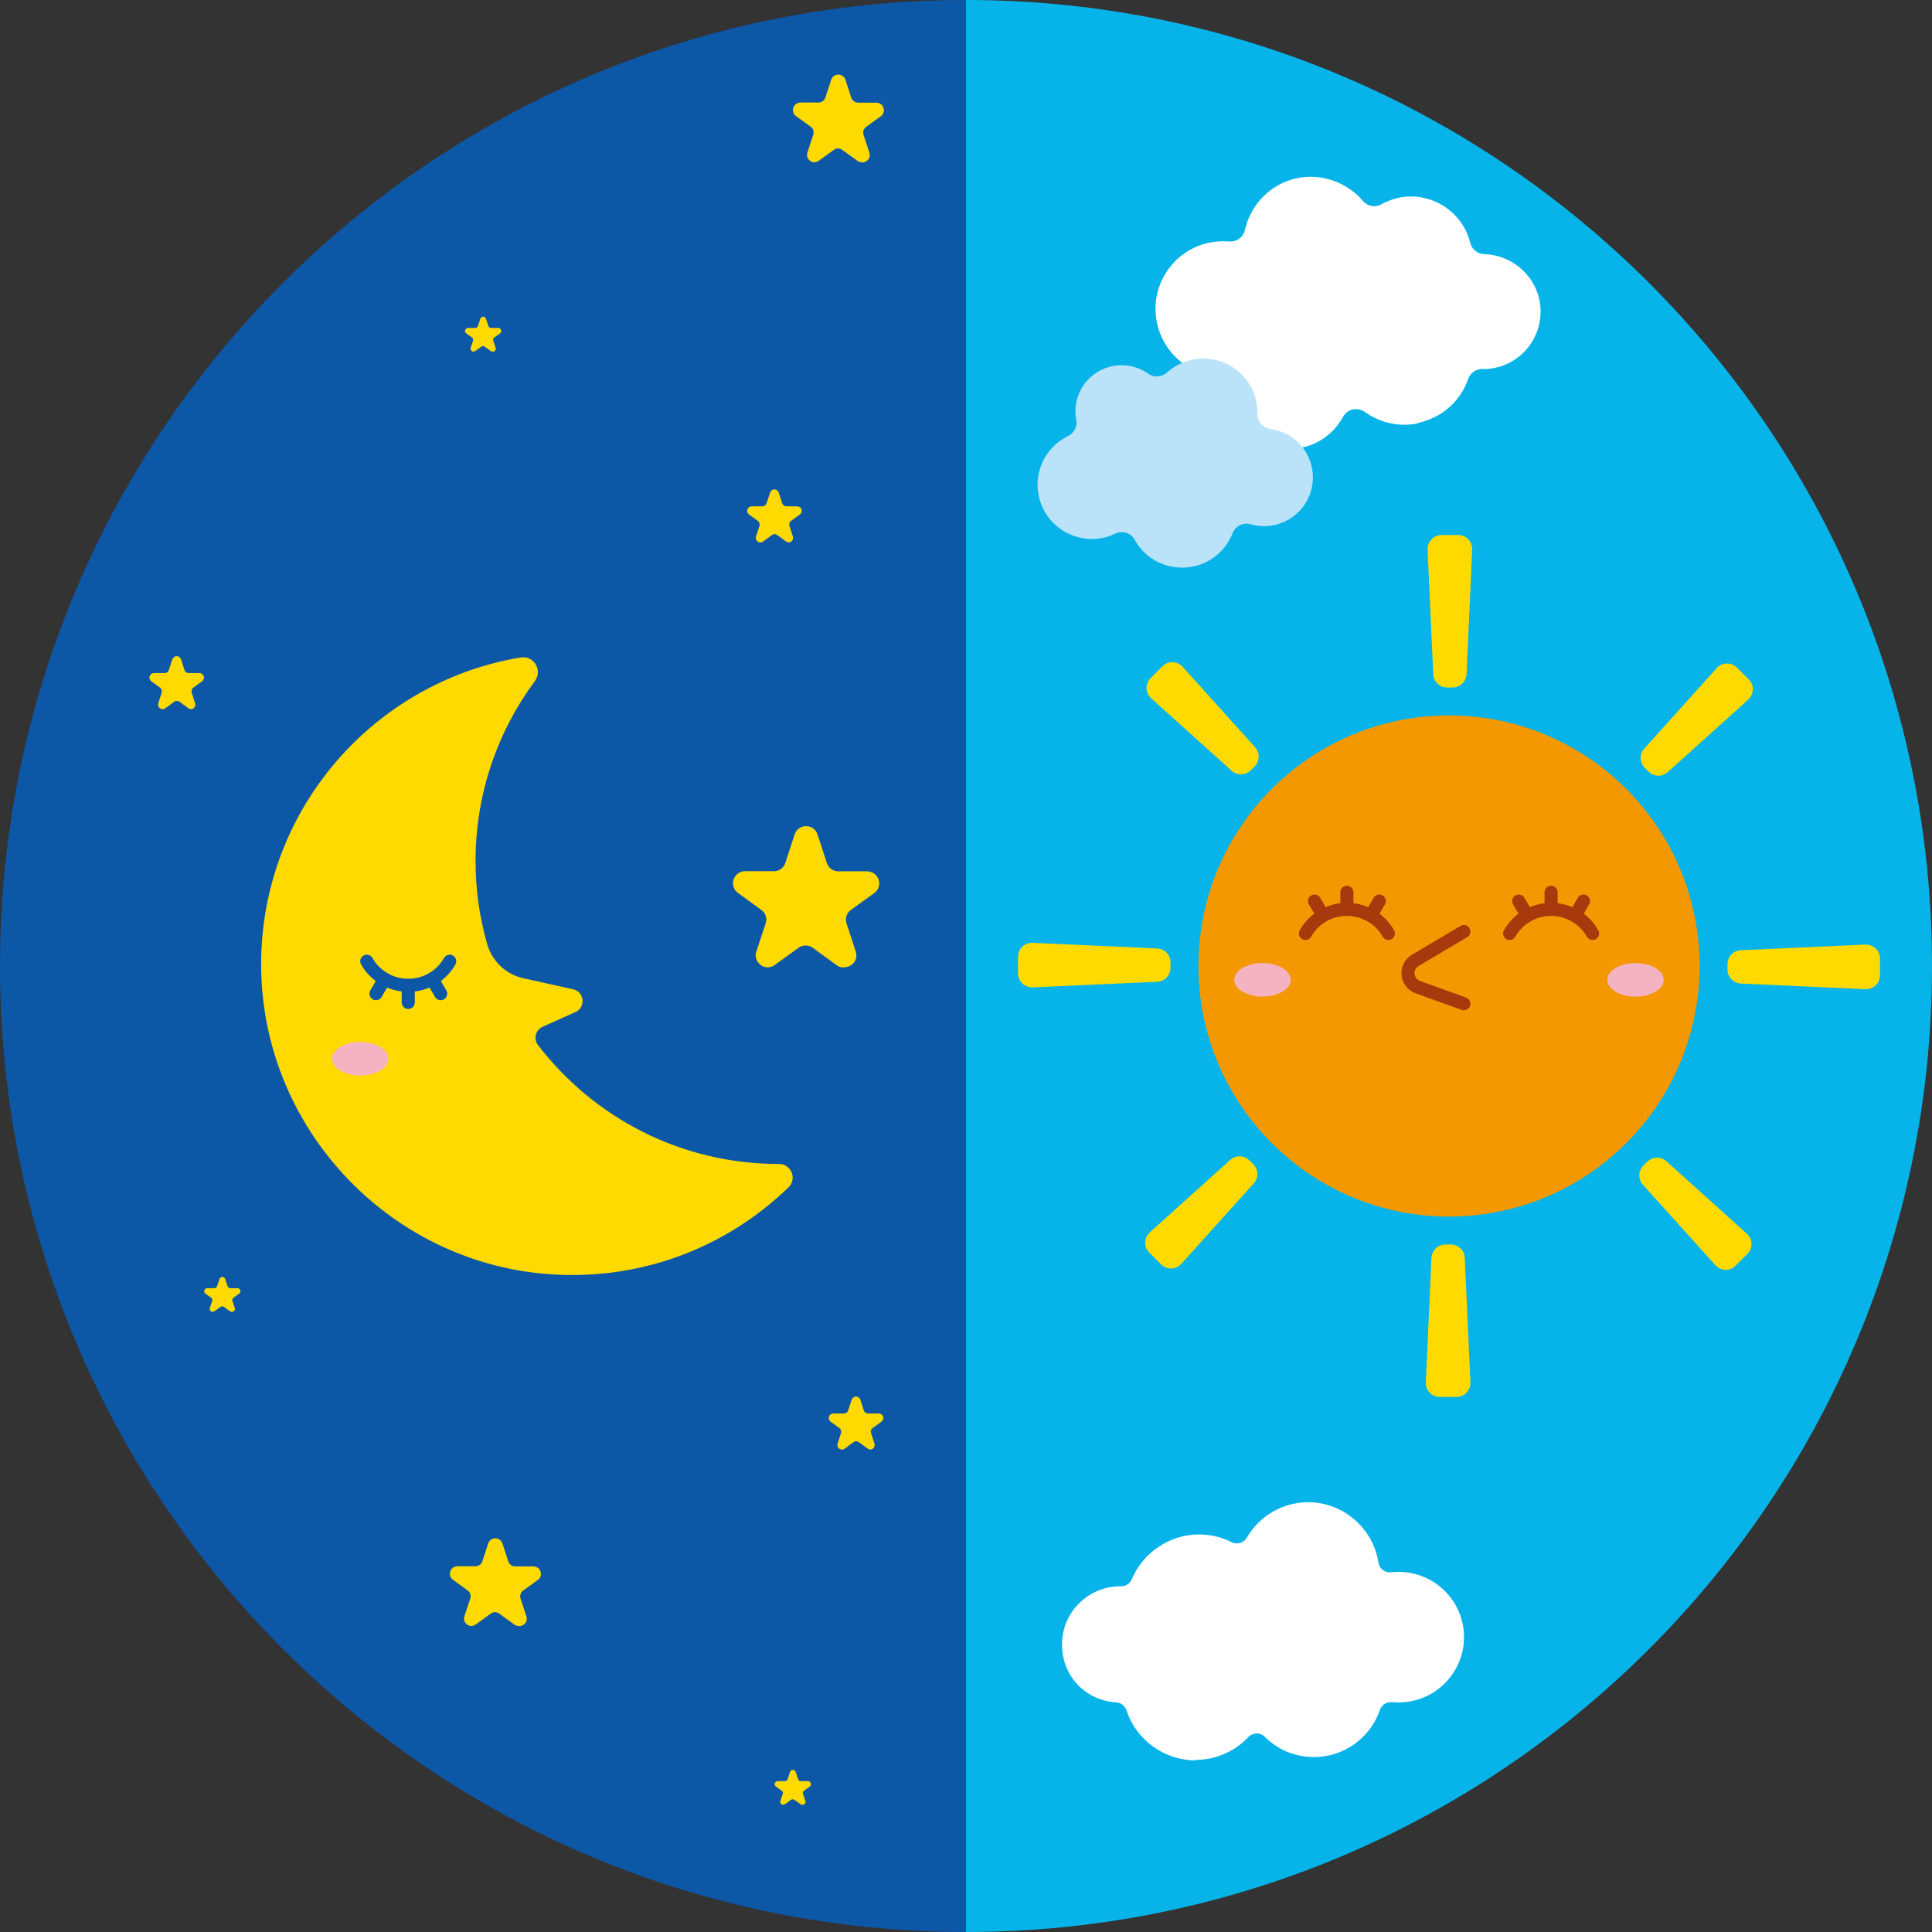 <?xml version="1.0" encoding="UTF-8"?><svg id="_レイヤー_2" xmlns="http://www.w3.org/2000/svg" width="130" height="130" viewBox="0 0 130 130"><rect x="0" y="0" width="130" height="130" fill="#333333" stroke="none"/><defs><style>.cls-1{fill:#f4b3c2;}.cls-1,.cls-2,.cls-3,.cls-4,.cls-5,.cls-6,.cls-7{stroke-width:0px;}.cls-8{stroke:#a7390c;}.cls-8,.cls-9{fill:none;stroke-linecap:round;stroke-linejoin:round;stroke-width:.88px;}.cls-2{fill:#f39800;}.cls-3{fill:#06b4ea;}.cls-4{fill:#fff;}.cls-10,.cls-6{fill:#ffda01;}.cls-9{stroke:#0d57a7;}.cls-5{fill:#bae3f9;}.cls-7{fill:#0d57a7;}</style></defs><g id="_コンテンツ"><path class="cls-7" d="m0,65c0,35.9,29.1,65,65,65V0C29.1,0,0,29.1,0,65Z"/><path class="cls-3" d="m65,0v130c35.9,0,65-29.1,65-65S100.9,0,65,0Z"/><circle class="cls-2" cx="97.5" cy="65" r="16.86"/><path class="cls-1" d="m86.85,65.93c0,.62-.85,1.13-1.9,1.13s-1.9-.51-1.9-1.13.85-1.13,1.9-1.13,1.9.51,1.9,1.13Z"/><path class="cls-1" d="m108.15,65.93c0,.62.85,1.13,1.9,1.13s1.9-.51,1.9-1.13-.85-1.13-1.9-1.13-1.9.51-1.9,1.13Z"/><path class="cls-8" d="m93.42,62.81c-.55-.97-1.59-1.62-2.79-1.62s-2.24.65-2.79,1.62"/><line class="cls-8" x1="90.63" y1="61.18" x2="90.63" y2="60.04"/><line class="cls-8" x1="89.02" y1="61.61" x2="88.45" y2="60.63"/><line class="cls-8" x1="92.24" y1="61.61" x2="92.81" y2="60.63"/><path class="cls-8" d="m101.58,62.81c.55-.97,1.59-1.62,2.79-1.62s2.24.65,2.79,1.62"/><line class="cls-8" x1="104.37" y1="61.18" x2="104.37" y2="60.04"/><line class="cls-8" x1="105.98" y1="61.61" x2="106.55" y2="60.63"/><line class="cls-8" x1="102.76" y1="61.61" x2="102.19" y2="60.63"/><path class="cls-8" d="m98.5,62.68l-3.27,1.94c-.73.43-.62,1.51.17,1.8l3.1,1.12"/><path class="cls-6" d="m98.13,36h-1.13c-.53,0-.96.45-.94.98l.38,8.39c.02.5.44.89.94.89h.36c.5,0,.91-.39.94-.89l.38-8.39c.02-.53-.4-.98-.94-.98Z"/><path class="cls-6" d="m78.22,44.83l-.8.8c-.38.38-.36.99.03,1.35l5.42,4.88c.37.34.94.32,1.29-.03l.26-.26c.35-.35.37-.92.03-1.29l-4.88-5.42c-.36-.39-.98-.41-1.35-.03Z"/><path class="cls-6" d="m68.5,64.37v1.13c0,.53.45.96.98.94l8.39-.38c.5-.02.89-.44.89-.94v-.36c0-.5-.39-.91-.89-.94l-8.39-.38c-.53-.02-.98.4-.98.94Z"/><path class="cls-6" d="m77.33,84.28l.8.8c.38.38.99.36,1.35-.03l4.88-5.42c.34-.37.32-.94-.03-1.29l-.26-.26c-.35-.35-.92-.37-1.29-.03l-5.42,4.88c-.39.36-.41.98-.03,1.35Z"/><path class="cls-6" d="m96.87,94h1.13c.53,0,.96-.45.94-.98l-.38-8.39c-.02-.5-.44-.89-.94-.89h-.36c-.5,0-.91.39-.94.89l-.38,8.39c-.02.53.4.98.94.98Z"/><path class="cls-6" d="m116.78,85.17l.8-.8c.38-.38.36-.99-.03-1.35l-5.42-4.88c-.37-.34-.94-.32-1.29.03l-.26.26c-.35.35-.37.92-.03,1.29l4.88,5.42c.36.39.98.41,1.35.03Z"/><path class="cls-6" d="m126.5,65.63v-1.13c0-.53-.45-.96-.98-.94l-8.39.38c-.5.02-.89.44-.89.94v.36c0,.5.39.91.89.94l8.39.38c.53.02.98-.4.98-.94Z"/><path class="cls-6" d="m117.67,45.72l-.8-.8c-.38-.38-.99-.36-1.35.03l-4.88,5.42c-.34.37-.32.94.03,1.29l.26.26c.35.35.92.37,1.29.03l5.42-4.88c.39-.36.41-.98.03-1.35Z"/><path class="cls-10" d="m52.39,78.32c-6.6,0-12.46-3.14-16.19-8-.32-.42-.16-1.02.31-1.23l2.21-.99c.71-.32.61-1.36-.15-1.53l-3.37-.75c-1.17-.26-2.09-1.15-2.42-2.3-.51-1.77-.78-3.64-.78-5.58,0-4.54,1.48-8.72,3.99-12.11.54-.73-.07-1.74-.96-1.59-10.09,1.68-17.73,10.58-17.45,21.21.29,10.81,8.94,19.72,19.74,20.31,6.12.34,11.71-1.96,15.74-5.87.59-.58.18-1.57-.65-1.57h-.02Z"/><path class="cls-9" d="m24.68,64.68c.55.97,1.59,1.62,2.79,1.62s2.24-.65,2.79-1.62"/><line class="cls-9" x1="27.47" y1="66.31" x2="27.47" y2="67.45"/><line class="cls-9" x1="29.08" y1="65.88" x2="29.65" y2="66.86"/><line class="cls-9" x1="25.87" y1="65.88" x2="25.3" y2="66.86"/><path class="cls-1" d="m26.14,71.24c0,.62-.85,1.13-1.9,1.13s-1.9-.51-1.9-1.13.85-1.13,1.9-1.13,1.9.51,1.9,1.13Z"/><path class="cls-6" d="m56.77,65.1c-.17,0-.33-.05-.47-.15l-1.62-1.18c-.14-.1-.3-.15-.47-.15s-.33.05-.47.15l-1.62,1.17c-.14.1-.31.15-.47.15s-.33-.05-.47-.16c-.28-.21-.4-.57-.29-.9l.63-1.9c.11-.33,0-.7-.29-.9l-1.58-1.15c-.28-.2-.4-.57-.29-.9.11-.33.42-.56.77-.56,0,0,1.95,0,1.95,0,.35,0,.66-.22.76-.55l.63-1.93c.11-.33.42-.55.77-.55h0c.35,0,.66.22.77.56l.63,1.93c.11.33.42.55.77.55h1.94c.35,0,.66.23.77.56.11.33-.01.7-.29.9l-1.58,1.14c-.28.21-.4.57-.29.9l.62,1.9c.11.33,0,.7-.29.9-.14.1-.31.15-.47.15Z"/><path class="cls-6" d="m34.9,109.41c-.1,0-.21-.03-.29-.1l-1.01-.73c-.09-.06-.19-.1-.29-.1s-.21.03-.29.1l-1.01.73c-.09.06-.19.1-.29.1s-.21-.03-.29-.1c-.18-.13-.25-.35-.18-.56l.39-1.18c.07-.21,0-.43-.18-.56l-.98-.71c-.18-.13-.25-.35-.18-.56.07-.21.26-.35.48-.35,0,0,1.21,0,1.21,0,.22,0,.41-.14.47-.34l.39-1.2c.07-.21.26-.34.48-.34h0c.22,0,.41.14.48.35l.39,1.2c.07.21.26.34.48.34h1.21c.22,0,.41.14.48.35.07.21,0,.43-.18.56l-.98.71c-.18.13-.25.35-.18.56l.39,1.18c.07.21,0,.43-.18.56-.09.06-.19.1-.29.1Z"/><path class="cls-6" d="m57.98,10.92c-.1,0-.21-.03-.29-.1l-1.01-.73c-.09-.06-.19-.1-.29-.1s-.21.03-.29.1l-1.01.73c-.09.06-.19.1-.29.1s-.21-.03-.29-.1c-.18-.13-.25-.35-.18-.56l.39-1.18c.07-.21,0-.43-.18-.56l-.98-.71c-.18-.13-.25-.35-.18-.56.07-.21.26-.35.48-.35,0,0,1.21,0,1.21,0,.22,0,.41-.14.47-.34l.39-1.2c.07-.21.26-.34.48-.34h0c.22,0,.41.14.48.35l.39,1.2c.07.21.26.34.48.34h1.21c.22,0,.41.14.48.35.07.21,0,.43-.18.56l-.98.71c-.18.13-.25.35-.18.56l.39,1.18c.07.21,0,.43-.18.56-.09.06-.19.1-.29.1Z"/><path class="cls-6" d="m33.14,23.66s-.08-.01-.12-.04l-.4-.29s-.07-.04-.12-.04-.08.01-.12.04l-.4.29s-.08.04-.12.04-.08-.01-.12-.04c-.07-.05-.1-.14-.07-.22l.16-.47c.03-.08,0-.17-.07-.22l-.39-.28c-.07-.05-.1-.14-.07-.22.03-.08.1-.14.19-.14,0,0,.48,0,.48,0,.09,0,.16-.06.19-.14l.16-.48c.03-.08.1-.14.19-.14h0c.09,0,.16.06.19.14l.16.48c.03.08.1.14.19.14h.48c.09,0,.16.06.19.14.03.08,0,.17-.07.22l-.39.28c-.07.05-.1.14-.07.22l.16.47c.03.08,0,.17-.07.22-.03.03-.08.04-.12.04Z"/><path class="cls-6" d="m15.59,88.27s-.08-.01-.12-.04l-.4-.29s-.07-.04-.12-.04-.08.01-.12.04l-.4.29s-.08.04-.12.04-.08-.01-.12-.04c-.07-.05-.1-.14-.07-.22l.16-.47c.03-.08,0-.17-.07-.22l-.39-.28c-.07-.05-.1-.14-.07-.22.03-.08.1-.14.19-.14,0,0,.48,0,.48,0,.09,0,.16-.06.19-.14l.16-.48c.03-.08.1-.14.19-.14h0c.09,0,.16.06.19.14l.16.48c.03.08.1.14.19.14h.48c.09,0,.16.06.19.14.03.08,0,.17-.07.22l-.39.28c-.07.05-.1.14-.07.22l.16.47c.03.08,0,.17-.07.22-.03.03-.08.04-.12.04Z"/><path class="cls-6" d="m53.98,121.44s-.08-.01-.12-.04l-.4-.29s-.07-.04-.12-.04-.08.01-.12.04l-.4.29s-.08.04-.12.04-.08-.01-.12-.04c-.07-.05-.1-.14-.07-.22l.16-.47c.03-.08,0-.17-.07-.22l-.39-.28c-.07-.05-.1-.14-.07-.22.03-.08.1-.14.19-.14,0,0,.48,0,.48,0,.09,0,.16-.06.19-.14l.16-.48c.03-.08.1-.14.19-.14h0c.09,0,.16.06.19.14l.16.48c.03.08.1.14.19.14h.48c.09,0,.16.06.19.14.03.08,0,.17-.07.22l-.39.28c-.07.05-.1.14-.07.22l.16.47c.03.08,0,.17-.07.22-.03.03-.08.04-.12.04Z"/><path class="cls-6" d="m53.08,36.5c-.06,0-.12-.02-.18-.06l-.6-.44c-.05-.04-.11-.06-.18-.06s-.12.02-.18.06l-.6.44c-.05.04-.11.06-.18.06s-.12-.02-.18-.06c-.11-.08-.15-.21-.11-.34l.23-.71c.04-.12,0-.26-.11-.34l-.59-.43c-.11-.08-.15-.21-.11-.34.04-.12.16-.21.29-.21,0,0,.72,0,.72,0,.13,0,.24-.08.28-.21l.24-.72c.04-.12.16-.21.29-.21h0c.13,0,.24.08.29.21l.23.72c.04.12.16.21.29.21h.72c.13,0,.25.08.29.21.04.12,0,.26-.11.34l-.59.43c-.11.08-.15.21-.11.34l.23.71c.04.12,0,.26-.11.34-.05.04-.11.06-.18.06Z"/><path class="cls-6" d="m12.86,47.72c-.06,0-.12-.02-.18-.06l-.6-.44c-.05-.04-.11-.06-.18-.06s-.12.02-.18.06l-.6.44c-.05.04-.11.06-.18.06s-.12-.02-.18-.06c-.11-.08-.15-.21-.11-.34l.23-.71c.04-.12,0-.26-.11-.34l-.59-.43c-.11-.08-.15-.21-.11-.34.04-.12.16-.21.29-.21,0,0,.72,0,.72,0,.13,0,.24-.08.28-.21l.24-.72c.04-.12.16-.21.29-.21h0c.13,0,.24.08.29.21l.23.72c.04.12.16.21.29.21h.72c.13,0,.25.08.29.21.04.12,0,.26-.11.34l-.59.43c-.11.08-.15.21-.11.34l.23.71c.04.12,0,.26-.11.34-.05.04-.11.06-.18.06Z"/><path class="cls-6" d="m58.57,97.54c-.06,0-.12-.02-.18-.06l-.6-.44c-.05-.04-.11-.06-.18-.06s-.12.02-.18.06l-.6.44c-.05.04-.11.06-.18.06s-.12-.02-.18-.06c-.11-.08-.15-.21-.11-.34l.23-.71c.04-.12,0-.26-.11-.34l-.59-.43c-.11-.08-.15-.21-.11-.34.04-.12.16-.21.29-.21,0,0,.72,0,.72,0,.13,0,.24-.08.28-.21l.24-.72c.04-.12.16-.21.29-.21h0c.13,0,.24.08.29.21l.23.72c.04.12.16.21.29.21h.72c.13,0,.25.08.29.21.04.12,0,.26-.11.34l-.59.43c-.11.08-.15.21-.11.34l.23.71c.04.12,0,.26-.11.34-.05.04-.11.06-.18.06Z"/><path class="cls-4" d="m80.44,118.42c1.34,0,2.64-.56,3.55-1.53.14-.15.34-.24.56-.25,0,0,0,0,.01,0,.21,0,.4.08.55.23.88.88,2.06,1.36,3.3,1.36,2.01,0,3.79-1.28,4.44-3.17.11-.32.41-.53.74-.53.03,0,.05,0,.08,0,.15.02.3.02.45.02,2.42,0,4.39-1.97,4.39-4.39s-1.97-4.39-4.39-4.39c-.17,0-.34,0-.51.03-.03,0-.06,0-.09,0-.38,0-.71-.28-.77-.66-.35-2.31-2.38-4.06-4.72-4.06-1.69,0-3.28.91-4.13,2.38-.14.25-.41.39-.68.39-.12,0-.24-.03-.35-.08-.68-.35-1.42-.52-2.2-.52-1.95,0-3.76,1.21-4.51,3.01-.12.29-.41.48-.72.48,0,0-.05,0-.07,0-2.15,0-3.91,1.75-3.91,3.91s1.6,3.77,3.65,3.9c.32.02.59.23.69.54.32.97.93,1.81,1.77,2.42.84.61,1.84.94,2.87.94Z"/><path class="cls-4" d="m95.44,28.48c-1.25.27-2.56-.01-3.6-.76-.23-.16-.52-.22-.79-.17,0,0-.01,0-.02,0-.28.06-.52.25-.66.5-.58,1.06-1.58,1.82-2.75,2.06-2.21.47-4.39-.95-4.86-3.16-.05-.23-.08-.46-.09-.69-.02-.49-.4-.89-.89-.95-1.94-.22-3.52-1.66-3.93-3.58-.52-2.46,1.05-4.88,3.51-5.4.44-.09.89-.12,1.34-.08.1,0,.2,0,.3-.02.38-.08.68-.37.77-.76.39-1.75,1.76-3.11,3.5-3.48,1.62-.34,3.36.26,4.44,1.53.24.29.62.41.97.33.1-.02.19-.06.28-.11.36-.2.74-.34,1.14-.43,2.14-.46,4.31.9,4.83,3.03.11.44.49.75.95.76,1.77.05,3.33,1.33,3.7,3.06.44,2.09-.89,4.15-2.98,4.59-.28.06-.57.09-.85.08-.08,0-.15,0-.22.02-.34.07-.62.31-.74.65-.52,1.51-1.78,2.61-3.35,2.95Z"/><path class="cls-5" d="m78.59,38.07c-.97-.26-1.76-.88-2.24-1.75-.14-.25-.36-.42-.62-.48-.22-.06-.47-.04-.69.07-.78.38-1.67.46-2.52.23-1.94-.52-3.1-2.52-2.58-4.46.27-1.03.98-1.88,1.93-2.34.41-.2.63-.64.55-1.09-.09-.46-.07-.93.05-1.38.44-1.65,2.14-2.63,3.8-2.19.36.1.7.25,1,.47.1.07.21.12.32.15.32.09.67,0,.93-.23.92-.83,2.19-1.14,3.39-.82,1.63.44,2.74,1.92,2.7,3.6-.01.47.3.87.74.99.04.01.09.02.13.03.14.02.28.05.43.08,1.75.47,2.79,2.27,2.32,4.02-.47,1.75-2.27,2.79-4.02,2.32,0,0-.07-.02-.08-.02-.49-.13-1.01.13-1.19.6-.67,1.74-2.54,2.68-4.34,2.2Z"/></g></svg>